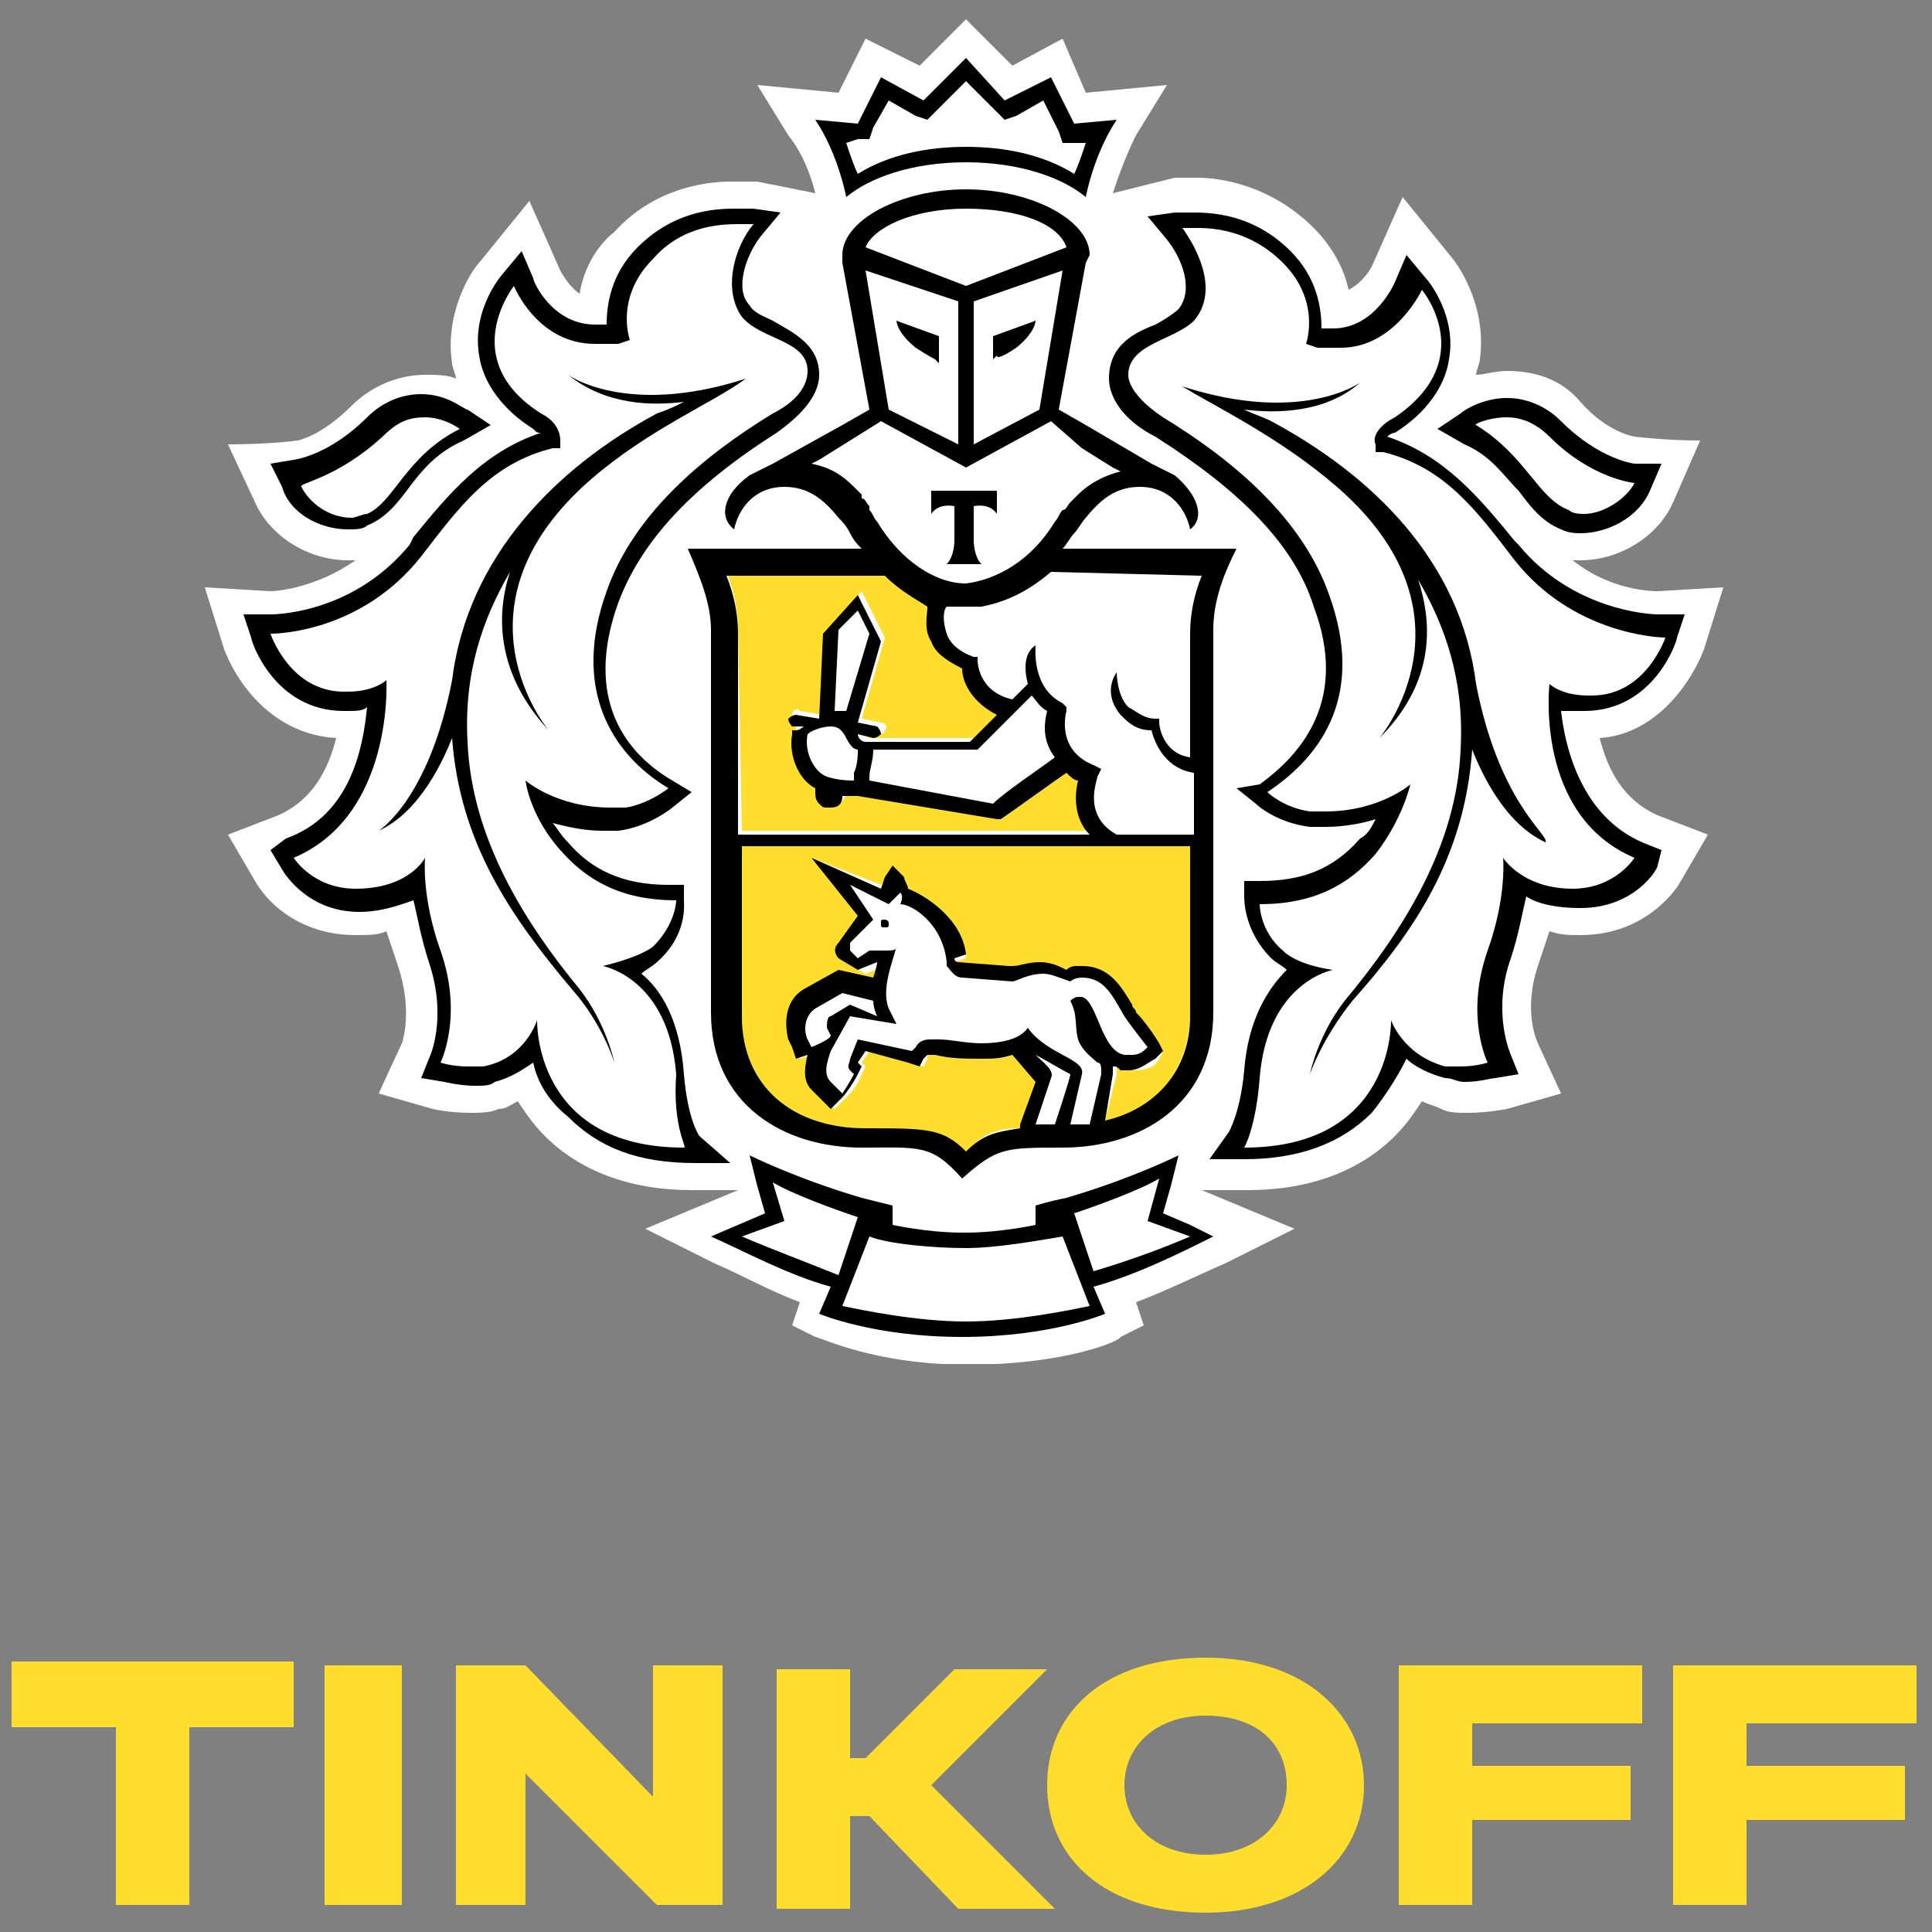 <?xml version="1.0" encoding="UTF-8"?> <!-- Generator: Adobe Illustrator 24.0.2, SVG Export Plug-In . SVG Version: 6.00 Build 0) --> <svg xmlns="http://www.w3.org/2000/svg" xmlns:xlink="http://www.w3.org/1999/xlink" id="Слой_1" x="0px" y="0px" viewBox="0 0 50 50" style="enable-background:new 0 0 50 50;" xml:space="preserve"><rect x="0" y="0" width="50" height="50" fill="#808080" stroke="none"/> <style type="text/css"> .st0{fill:#FFFFFF;} .st1{fill:#FFDD2D;} </style> <g> <path class="st0" d="M44.1,16.8l0.5-1.6l-1.7,0.1c-0.1,0-1.2,0-2.2-0.8c0.1,0,0.1,0,0.2,0c1,0,2-0.6,2.4-1.5l0.7-1.6 c-0.9,0-1.7-0.1-1.7-0.1s-0.7-0.1-1.4-0.9c-0.5-0.6-1.2-0.8-1.9-0.8c-0.3,0-0.6,0.1-0.8,0.1c0-0.1,0.1-0.3,0.1-0.4 c0.2-1.5-0.7-2.6-0.7-2.6l-1.3-1.6l-0.8,1.8c0,0-0.2,0.4-0.6,0.6C34.8,7,34.5,6.4,34,5.9c-1.1-1.1-2.4-1.3-3-1.3 c-0.3,0-0.5,0-0.6,0L28.8,5c0.1-0.3,0.3-0.9,0.6-1.5l0.8-1.3l-2.1,0.2L27.5,1l-1.3,0.7L25,0.5l-1.2,1.2L22.4,1l-0.7,1.4l-2.1-0.2 l0.8,1.3C20.8,4,21,4.6,21.1,5l-1.5-0.3h-0.1c-0.1,0-0.3,0-0.6,0c-0.7,0-2,0.2-3,1.3c-0.5,0.4-0.8,1-0.9,1.6 C14.7,7.4,14.5,7,14.5,7l-0.8-1.8l-1.3,1.6c-0.2,0.2-0.9,1.3-0.7,2.6c0,0.1,0.1,0.3,0.1,0.4c-0.2-0.1-0.5-0.1-0.8-0.1 c-0.7,0-1.4,0.3-1.9,0.8c-0.8,0.8-1.4,0.9-1.4,0.9S7,11.5,5.9,11.5L6.6,13C7,13.9,8,14.5,9,14.5c0.1,0,0.2,0,0.2,0 c-1,0.7-2,0.8-2.2,0.8l-1.7-0.1l0.5,1.6C6.1,17.6,7,19,8.7,19.1c-0.2,0.8-0.6,1.6-1.5,2l-1.3,0.5l0.7,1.2c0.4,0.7,1.3,1.4,2.6,1.4 c0.3,0,0.6,0,0.8-0.1c0.1,0.3,0.2,0.6,0.3,0.9c0.4,1.2,0.1,2,0.1,2l-0.6,1.3l1.4,0.4c0,0,0.4,0.1,1,0.1c0.2,0,0.5,0,0.7-0.1 c0.2,0,0.3-0.1,0.5-0.2c0.2,0.3,0.4,0.6,0.7,0.9c0.9,0.9,2.2,1.4,3.8,1.4l0,0h1.2l-2.4,1l1.8,0.9c0.7,0.3,1.4,0.7,2.2,1l-0.2,0.6 l0.6,0.3c0.1,0,1.3,0.6,3.3,0.7c0,0,0.5,0,0.7,0c0.3,0,0.7,0,0.7,0c2-0.1,3.2-0.6,3.2-0.7l0.6-0.3l-0.2-0.6c0.8-0.3,1.6-0.7,2.3-1 l1.8-0.9l-2.4-1h1.2c1.6,0,2.9-0.5,3.8-1.4c0.3-0.3,0.5-0.6,0.7-0.9c0.2,0.1,0.3,0.1,0.5,0.2s0.4,0.1,0.7,0.1c0.5,0,1-0.1,1-0.1 l1.4-0.4L39.8,27c0,0-0.4-0.8,0-2c0.1-0.3,0.2-0.6,0.3-0.9c0.3,0.1,0.5,0.1,0.8,0.1c1.7,0,2.5-1.2,2.6-1.4l0.7-1.2l-1.3-0.5 c-0.9-0.4-1.3-1.2-1.5-2C42.9,19,43.8,17.6,44.1,16.8L44.1,16.8z M21.2,5.5L21.2,5.5L21.2,5.5L21.2,5.5z"></path> <path class="st0" d="M25,5.4c-1.4,0-2.4,0.4-2.6,1l2.6,1l2.6-1C27.3,5.9,26.3,5.4,25,5.4L25,5.4z"></path> <path class="st0" d="M25,32.3L25,32.3c-0.9,0-2-0.2-2.5-0.3l-0.7,1.8c0.4,0.2,1.9,0.4,3.2,0.4c1.3,0,2.7-0.3,3.2-0.4L27.5,32 C26.9,32.2,25.8,32.3,25,32.3L25,32.3z"></path> <path class="st0" d="M30,30.6c-0.5,0.3-1.6,0.7-2.2,0.9l0.5,1.5c1-0.3,1.8-0.6,2.5-0.9l-1.1-0.4L30,30.6z"></path> <path class="st0" d="M20,30.6l0.3,1.1L19.2,32c0.7,0.3,1.5,0.6,2.5,0.9l0.5-1.5C21.6,31.3,20.5,30.8,20,30.6L20,30.6z"></path> <path class="st0" d="M25,3.8c1,0,2,0.2,2.8,0.7C27.9,4.3,28,4,28.1,3.7h-0.3h-0.3l-0.1-0.3L27,2.6L26.3,3L26,3.1l-0.2-0.2L25,2.1 l-0.8,0.8L24,3.1L23.7,3L23,2.6l-0.4,0.8l-0.1,0.3h-0.3h-0.3C22,4,22.1,4.3,22.2,4.5C23,4,24,3.8,25,3.8L25,3.8z"></path> <path class="st0" d="M40.6,13.2c0.1,0,0.3,0.1,0.4,0.1c0.6,0,1.1-0.4,1.3-0.8c0,0-1.1-0.1-2.2-1.2c-0.4-0.4-0.7-0.5-1.1-0.5 c-0.5,0-0.9,0.3-0.9,0.3C39.5,11.8,39.8,12.9,40.6,13.2L40.6,13.2z"></path> <path class="st0" d="M9,13.3c0.1,0,0.3,0,0.4-0.1c0.8-0.3,1.1-1.4,2.4-2.2c0,0-0.4-0.3-0.9-0.3c-0.3,0-0.7,0.1-1.1,0.5 c-1.1,1.1-2.2,1.2-2.2,1.2C7.9,12.9,8.4,13.3,9,13.3L9,13.3z"></path> <path class="st0" d="M40.9,17.9C40.9,17.9,41,17.9,40.9,17.9c1.5,0,2-1.5,2-1.5l0,0c-0.3,0-2.4-0.1-3.9-2c-1-1.3-1.8-2.4-3.4-2.8 h-0.2v-0.2c0-0.2,0.1-0.5,0.5-0.7c2.2-1.4,0.7-3.3,0.7-3.3S36,8.9,34.5,8.9h-0.1c-0.2,0-0.3,0-0.5,0l-0.3-0.1c0,0,0.4-1.1-0.6-2.1 c-0.7-0.8-1.6-0.9-2.2-0.9c-0.3,0-0.4,0-0.4,0c0.5,0.6,0.8,1.7,0.3,2.4C30.2,8.8,29,8.8,29,9.6c0,0.4,0.3,0.8,0.9,1.1 c1.8,1.1,3.6,2.6,4.3,4.6c0.9,2.5-0.1,4.2-1.6,5.1c0,0,0.5,0.4,1.1,0.5c0.1,0,0.3,0,0.4,0c1.4,0,2.2-0.7,2.2-0.7s-0.1,0.9-0.9,1.8 c-0.7,0.8-1.6,1.3-3,1.3c0,0,0,0.6,0.6,1.2c0.4,0.3,1.3,0.5,1.3,0.5s-1.7,0.3-1.9,2.8c-0.1,1.3-0.4,1.8-0.4,1.8l0,0 c3.9,0,3.8-3.3,3.8-3.3s0.3,1,1.4,1.2c0.1,0,0.3,0,0.4,0c0.4,0,0.7-0.1,0.7-0.1s-0.6-1.2,0-2.9c0.5-1.4,0.4-2.4,0.4-2.4 s0.5,0.8,1.8,0.8l0,0c1.1,0,1.6-0.8,1.6-0.8c-2.6-1.1-2.4-4.6-2.4-4.6S40.3,17.9,40.9,17.9L40.9,17.9z M40.1,21.6 c-1.1-0.5-1.7-1.9-1.9-2.4c-0.2,2.7-1.5,4.6-3.1,6.5c-0.8,0.9-1.1,1.9-1.1,1.9s0.2-1,0.9-1.9c1.5-1.8,2.9-3.9,3-6.5 c0.1-1.8-0.4-3.2-1.1-4.4c0.4,1.2,0.3,2.7-1,4.1c0,0,2.7-3.2-1.1-6.5c-1.5-1.3-3.2-2-4-2.6c3.1,1,4.6-0.1,4.6-0.1 c-1,0.8-2.2,0.8-3,0.7c0.2,0.1,0.4,0.2,0.7,0.3c2.6,1.4,4.9,3.7,5.3,6.9l0,0C38.8,20.8,40.1,21.6,40.1,21.6L40.1,21.6z"></path> <path class="st0" d="M15.4,25c0,0,0.9-0.1,1.3-0.5c0.6-0.5,0.6-1.2,0.6-1.2c-1.4,0-2.3-0.5-3-1.3c-0.7-0.9-0.9-1.8-0.9-1.8 s0.7,0.7,2.2,0.7c0.1,0,0.3,0,0.4,0c0.7-0.1,1.1-0.5,1.1-0.5c-1.5-1-2.5-2.6-1.6-5.1c0.7-2,2.5-3.5,4.3-4.6 c0.6-0.4,0.9-0.8,0.9-1.1c0-0.8-1.2-0.9-1.7-1.4c-0.6-0.7-0.2-1.7,0.3-2.4c0,0-0.2,0-0.4,0c-0.5,0-1.4,0.1-2.2,0.9 c-1,1-0.6,2.1-0.6,2.1L16,8.9c-0.2,0-0.3,0-0.5,0h-0.1c-1.4,0-2.1-1.5-2.1-1.5s-1.5,1.8,0.7,3.3c0.4,0.2,0.6,0.5,0.5,0.7v0.2h-0.2 c-1.6,0.4-2.4,1.5-3.4,2.8c-1.5,1.9-3.6,2-3.9,2l0,0c0,0,0.5,1.5,1.9,1.5c0,0,0,0,0.1,0c0.7,0,1-0.3,1-0.3s0.3,3.5-2.4,4.6 c0,0,0.5,0.8,1.6,0.8l0,0c1.3,0,1.8-0.8,1.8-0.8s-0.1,1,0.4,2.4c0.6,1.7,0,2.9,0,2.9s0.3,0.1,0.7,0.1c0.1,0,0.3,0,0.4,0 c1.1-0.3,1.4-1.2,1.4-1.2s-0.1,3.3,3.8,3.3l0,0c0,0-0.3-0.5-0.4-1.8C17.1,25.4,15.4,25,15.4,25L15.4,25z M14.8,25.7 c-1.6-1.8-2.9-3.7-3.1-6.5c-0.2,0.5-0.8,1.9-1.9,2.4c0,0,1.3-0.8,1.9-3.9l0,0c0.4-3.2,2.7-5.5,5.3-6.9c0.2-0.1,0.5-0.2,0.7-0.3 c-0.8,0.1-2.1,0.1-3-0.7c0,0,1.5,1.1,4.6,0.1c-0.8,0.5-2.5,1.3-4,2.6c-3.8,3.3-1.1,6.5-1.1,6.5c-1.4-1.4-1.4-2.9-1-4.1 c-0.7,1.2-1.2,2.6-1.1,4.4c0.1,2.5,1.5,4.7,3,6.5c0.7,0.9,0.9,1.9,0.9,1.9S15.6,26.6,14.8,25.7L14.8,25.7z"></path> <path class="st0" d="M22.1,12.8c0.1,0.1,0.1,0.1,0.2,0.2c0,0,0,0,0,0.1c0.1,0.1,0.1,0.2,0.2,0.2c0,0,0,0,0,0.1 c0.1,0.1,0.1,0.2,0.2,0.3c0.6,1,1.5,1.5,2.3,1.6c0.8,0,1.7-0.6,2.3-1.6c0.1-0.1,0.1-0.2,0.2-0.3l0,0c0.1-0.1,0.1-0.2,0.2-0.2l0,0 c0.1-0.1,0.1-0.2,0.2-0.2l0,0c0.3-0.3,0.6-0.5,1.1-0.6L28.8,12l0,0L28,11.6l-0.8-0.5L25,12.3l0,0l0,0l-2.2-1.2L22,11.6L21.2,12l0,0 L21,12.2C21.4,12.3,21.8,12.5,22.1,12.8L22.1,12.8L22.1,12.8z M24.1,12.7h1.8v0.6c-0.2-0.3-0.6-0.2-0.6-0.2V14c0,0,0,0.4,0.2,0.6 h-0.9c0.2-0.2,0.2-0.6,0.2-0.6v-0.9c0,0-0.4-0.1-0.6,0.2v-0.6H24.1z"></path> <path class="st0" d="M24.8,11.5V7.8L22.4,7l0.6,3.6L24.8,11.5z M24.3,8.7v0.6l-0.1-0.1c0,0-0.2,0-0.5-0.3c-0.5-0.4-0.5-0.7-0.5-0.7 L24.3,8.7z"></path> <path class="st0" d="M26.9,10.6L27.5,7l-2.4,0.8v3.7L26.9,10.6z M25.7,8.7l1.1-0.4c0,0,0,0.3-0.5,0.7c-0.3,0.2-0.5,0.3-0.5,0.3 l-0.1,0.1V8.7L25.7,8.7z"></path> <path class="st0" d="M21.4,20.1c0.2,0.1,0.5,0.1,0.7,0.1c0,0,0,0,0-0.1V20c0-0.2,0.1-0.4,0.1-0.6c-0.1-0.1-0.2-0.2-0.3-0.3 c-0.1-0.2-0.2-0.3-0.4-0.3c-0.2,0-0.5,0.1-0.6,0.2C20.8,19.5,21.2,20,21.4,20.1L21.4,20.1z"></path> <path class="st0" d="M26.7,18.1c-0.4,0.5-1.3,1.3-1.3,1.3l-0.1,0.1h-2.7c0,0.3,0,0.5-0.1,0.7v0.1l3.2,0.6c0.3-0.2,1.3-0.9,1.6-1.2 c-0.3-0.4-0.3-0.8-0.2-1.1C26.9,18.4,26.8,18.2,26.7,18.1L26.7,18.1z"></path> <path class="st0" d="M27,14.9c-0.6,0.6-1.2,0.8-1.8,0.9c-0.1,0-0.2,0-0.3,0l0,0c-0.1,0-0.2,0-0.3,0c-0.1,0-0.2,0-0.3,0 c0,0.1-0.1,0.4,0,0.7c0.1,0.2,0.3,0.4,0.7,0.6h0.1v0.1c0,0,0,0.8,0.9,1c0.1-0.1,0.3-0.3,0.4-0.4c-0.2-0.4-0.1-0.8,0.2-1 c0,0-0.1,1.1,0.7,1.5l0.1,0.1v0.1c0,0-0.3,1,0.7,1.4l0.2,0.1l-0.1,0.2c0,0-0.4,0.9,0.5,1.5h2v-1.6c-0.7-0.1-1-0.7-1.1-1.1 c-0.3-0.1-0.6-0.2-0.8-0.4c-0.4-0.6-0.1-1.1-0.1-1.1s0,0.5,0.3,0.9c0.2,0.2,0.4,0.3,0.7,0.3h0.1v0.1c0,0,0.1,0.8,0.8,0.9v-3.2 c0-0.5,0.1-1,0.3-1.5L27,14.9L27,14.9z"></path> <path class="st0" d="M21.6,16.3l-0.1,2.1h0.2l0.6-2L22,15.8L21.6,16.3z"></path> <path class="st0" d="M28,25.8L28,25.8c0.4,0.1,0.5,1.4,1.1,1.5c0.1,0,0.1,0,0.2,0c0.2,0,0.3-0.1,0.4-0.2c0,0-0.3-0.5-0.6-0.8 c-0.3-0.4-0.6-1-1.1-1l0,0c-0.2,0-0.3,0.1-0.3,0.1c-0.2-0.1-0.5-0.2-0.7-0.2c-0.4,0-0.7,0.2-0.8,0.2l0,0l-1.3-0.1 c-0.2,0-0.4-0.2-0.4-0.3l0,0v-0.1c0-1.1-0.9-1.5-1.2-1.5c0,0,0-0.2,0-0.3L23,23.4l-1-0.5l0.7,0.8l-0.6,0.6c-0.1,0.1-0.1,0.2,0,0.2 l0.2,0.2l0.3-0.2c0,0,0,0,0.1,0s0.2,0,0.3,0c0.1,0,0.2,0,0.3-0.1c0,0.4-0.4,1.1-0.2,1.6l0.2,0.4l-1.2-0.2l-0.5,0.9 c-0.2,0.3-0.2,0.6,0,0.8l0.2,0.3c0,0,0.3-0.3,0.3-0.5l-0.1,0c-0.1-0.1-0.1-0.2,0-0.3l0.3-0.6l1.4,0.3l0.1-0.1 c0.1-0.2,0.2-0.2,0.4-0.2c0.1,0,0.1,0,0.2,0c0.3,0,0.7,0.1,1.1,0.1c0.5,0,0.9-0.1,1.2-0.4c0.5,0.7,1.5,0.8,1.4,1.2L27.8,29 c0.2,0,0.3,0,0.5,0l0.3-1.3c0-0.1,0.1-0.3,0.1-0.3c-0.1-0.1-0.3-0.3-0.5-0.6C28,26.5,28.1,26.3,28,25.8 C27.8,25.9,27.9,25.8,28,25.8L28,25.8z M22.9,24c-0.1,0-0.1-0.1-0.1-0.1c0-0.1,0.1-0.1,0.1-0.1c0.1,0,0.1,0.1,0.1,0.1 C23,24,22.9,24,22.9,24L22.9,24z"></path> <path class="st0" d="M21,27c0,0,0.5-0.2,0.5-0.3l-0.1-0.2c0-0.1,0-0.2,0-0.3L22,26l0.8,0.2c0,0-0.1-0.2-0.1-0.4l-0.8-0.2L21.1,26 c-0.3,0.2-0.3,0.6-0.2,0.8L21,27z"></path> <path class="st0" d="M26.8,29.1c0.1,0,0.3,0,0.5,0c0,0,0.4-1.2,0.4-1.3c-0.2-0.1-0.7-0.4-0.9-0.5c0.1,0.2,0.4,0.4,0.4,0.6 L26.8,29.1z"></path> <path class="st1" d="M30.8,21.9H19.2v4.4c0,1.8,1.3,2.9,3.2,2.9c1.6,0,2,0.1,2.6,0.6c0.4-0.4,0.7-0.6,1.4-0.6v-0.1l0.4-1.1 l-0.6-0.7c-0.2,0.1-0.4,0.1-0.8,0.1c-0.3,0-0.7,0-1.2-0.1h-0.1c-0.1,0-0.1,0-0.1,0v0.1l-0.1,0.2l-0.3-0.1l-1.1-0.3l-0.2,0.3l0,0 l0.1,0.1l-0.1,0.2c-0.1,0.3-0.3,0.5-0.4,0.6l-0.3,0.3l-0.3-0.3l-0.2-0.2c-0.2-0.2-0.2-0.6-0.1-0.9l0,0l-0.3,0.1l-0.1-0.3V27 c-0.2-0.4-0.1-0.9,0.4-1.3l0.9-0.5l0.9,0.2c0-0.1,0.1-0.4,0.1-0.4l0,0l-0.5,0.2l-0.5-0.3c0,0-0.2-0.2,0-0.4l0.5-0.7L21,22.2 l1.8,0.7l0.1-0.1l0.2-0.3l0.3,0.3c0.1,0.1,0.1,0.2,0.1,0.3c0.5,0.2,1.4,0.8,1.5,1.7l-0.3,0.1l0,0c0.1,0.1,0.1,0.1,0.1,0.1l1.3,0.1 h0.1c0.2-0.1,0.4-0.1,0.7-0.1c0.2,0,0.5,0.1,0.7,0.2c0.1,0,0.2-0.1,0.3-0.1H28c0.7,0,1,0.5,1.3,0.9c0,0.1,0.1,0.1,0.1,0.2 C29.6,26.5,30,27,30,27l0.1,0.2L30,27.4c-0.1,0.2-0.3,0.3-0.7,0.3c-0.1,0-0.1,0-0.2,0s-0.1,0-0.2-0.1c0,0.1,0,0.1,0,0.2L28.6,29 c1.3-0.3,2.2-1.3,2.2-2.8L30.8,21.9z"></path> <path class="st1" d="M19.2,21.5h9.1c-0.5-0.5-0.4-1.1-0.3-1.4c-0.1-0.1-0.2-0.1-0.3-0.2c-0.4,0.3-1.4,1-1.7,1.2h-0.1l-3.6-0.6h-0.1 c-0.1,0-0.2,0-0.3,0c0,0.2-0.2,0.3-0.3,0.3c0,0,0,0-0.1,0s-0.2-0.1-0.2-0.1c-0.1-0.1-0.1-0.2-0.1-0.3v-0.1 c-0.4-0.3-0.7-0.8-0.6-1.4v-0.1h0.1c0,0,0.1,0,0.2-0.1h-0.3c-0.1,0-0.2-0.1-0.1-0.2c0-0.1,0.1-0.2,0.2-0.1l0.6,0.1l0.1-2.2l0.9-1 l0.6,1.2l-0.6,2.1l0.5,0.1c0.1,0,0.2,0.1,0.1,0.2c0,0.1-0.1,0.1-0.2,0.1l0,0l-0.4-0.1l0,0c0,0.1,0.2,0.2,0.2,0.2h2.7 c0.1-0.1,0.4-0.4,0.7-0.7c-0.7-0.3-0.9-0.8-1-1.2c-0.4-0.2-0.6-0.4-0.8-0.7c-0.2-0.4-0.1-0.8-0.1-0.9c-0.4-0.1-0.7-0.4-1.1-0.8 h-4.1c0.2,0.5,0.3,1,0.3,1.5L19.2,21.5L19.2,21.5z"></path> <path d="M22.9,23.8c-0.1,0-0.1,0-0.1,0.1s0,0.1,0.1,0.1s0.1,0,0.1-0.1S22.9,23.8,22.9,23.8L22.9,23.8z"></path> <path d="M30.8,31.7l-0.7-0.3l0.2-0.7l0.2-0.8c0,0-1.2,0.6-2.9,1.1c-0.5,0.1-0.8,0.2-0.8,0.2v0.5c0,0-0.9,0.2-1.8,0.2h-0.1 c-0.9,0-1.8-0.2-1.8-0.2v-0.5c0,0-0.4-0.1-0.8-0.2c-1.7-0.5-2.9-1.1-2.9-1.1l0.2,0.8l0.2,0.7l-0.7,0.3L18.4,32c0.9,0.4,2,1,3.1,1.3 L21.2,34c0,0,1.4,0.6,3.7,0.6l0,0l0,0l0,0c2.3,0,3.7-0.6,3.7-0.6l-0.3-0.7c1.1-0.3,2.3-0.9,3.1-1.3L30.8,31.7z M19.2,32l1.1-0.4 l-0.3-1c0.5,0.3,1.6,0.7,2.2,0.9L21.7,33C20.7,32.6,19.9,32.3,19.2,32L19.2,32z M25,34.2c-1.3,0-2.7-0.3-3.2-0.4l0.7-1.8 c0.5,0.2,1.7,0.3,2.5,0.3l0,0c0.8,0,1.9-0.2,2.5-0.3l0.7,1.8C27.7,33.9,26.3,34.2,25,34.2L25,34.2z M28.3,32.9l-0.5-1.5 c0.6-0.2,1.7-0.6,2.2-0.9l-0.3,1.1l1.1,0.4C30.1,32.3,29.3,32.6,28.3,32.9L28.3,32.9z"></path> <path d="M25,4.2c1.4,0,2.5,0.4,3.1,0.9c0,0,0.2-1.1,0.8-2l-1.1,0.1L27.2,2L26,2.6l-1-1.1l-1.1,1.1L22.8,2l-0.6,1.2l-1.1-0.1 c0.6,0.9,0.8,2,0.8,2C22.5,4.6,23.6,4.2,25,4.2L25,4.2z M22.2,3.6h0.3l0.1-0.3L23,2.6L23.7,3L24,3.1l0.2-0.2L25,2.1l0.8,0.8L26,3.1 L26.3,3L27,2.6l0.4,0.8l0.1,0.3h0.3h0.3C28,4,27.9,4.3,27.8,4.5C27,4,26,3.8,25,3.8S23,4,22.2,4.5C22.1,4.3,22,4,21.9,3.7L22.2,3.6 z"></path> <path d="M41,18.4c1.8,0,2.4-1.8,2.4-1.9l0.2-0.6h-0.7l0,0c-0.2,0-2.2-0.1-3.6-1.8L39.2,14c-0.9-1.1-1.8-2.2-3.3-2.7 c0,0,0.1-0.1,0.2-0.1c0.8-0.5,1.3-1.2,1.4-1.9c0.2-1.1-0.5-2-0.6-2.1l-0.5-0.6l-0.3,0.7c0,0-0.5,1.2-1.6,1.2h-0.1 c-0.1,0-0.1,0-0.2,0c0-0.5-0.1-1.3-0.8-2c-0.9-0.9-1.9-1-2.5-1c-0.3,0-0.5,0-0.5,0l-0.7,0.1l0.5,0.6c0.4,0.5,0.7,1.3,0.3,1.8 c-0.1,0.1-0.4,0.3-0.6,0.4c-0.5,0.2-1.2,0.5-1.2,1.4c0,0.5,0.4,1.1,1.2,1.5c2.2,1.4,3.6,2.8,4.1,4.4c0.9,2.4-0.3,3.8-1.4,4.6 L32,20.4l0.5,0.4c0.1,0.1,0.6,0.5,1.4,0.6c0.2,0,0.3,0,0.4,0c0.5,0,1-0.1,1.3-0.2c-0.1,0.2-0.2,0.4-0.4,0.5 c-0.7,0.8-1.5,1.1-2.6,1.1h-0.4v0.4c0,0.1,0,0.9,0.7,1.6c0.1,0.1,0.3,0.2,0.4,0.3c-0.5,0.5-1,1.3-1.1,2.6c-0.1,1.1-0.4,1.6-0.4,1.6 L31.3,30h0.9c1.4,0,2.5-0.4,3.3-1.2c0.4-0.5,0.7-1,0.9-1.4c0.2,0.2,0.6,0.4,1,0.5c0.2,0,0.3,0.1,0.5,0.1c0.4,0,0.7-0.1,0.8-0.1 l0.6-0.1l-0.2-0.5c0,0-0.5-1.1,0-2.5c0.2-0.6,0.3-1.2,0.4-1.6c0.3,0.2,0.8,0.3,1.4,0.3c1.4,0,2-1,2-1.1L43,22l-0.5-0.2 c-1.6-0.7-2-2.5-2.1-3.4C40.6,18.4,40.7,18.4,41,18.4L41,18.4z M42.3,22.2c0,0-0.5,0.8-1.6,0.8l0,0c-1.3,0-1.8-0.8-1.8-0.8 s0.1,1-0.4,2.4c-0.6,1.7,0,2.9,0,2.9s-0.3,0.1-0.7,0.1c-0.1,0-0.3,0-0.4,0c-1.1-0.3-1.4-1.2-1.4-1.2s0.1,3.3-3.8,3.3l0,0 c0,0,0.3-0.5,0.4-1.8c0.2-2.5,1.9-2.8,1.9-2.8s-0.9-0.1-1.3-0.5c-0.6-0.5-0.6-1.2-0.6-1.2c1.4,0,2.3-0.5,3-1.3 c0.7-0.9,0.9-1.8,0.9-1.8S35.7,21,34.3,21c-0.1,0-0.3,0-0.4,0c-0.7-0.1-1.1-0.5-1.1-0.5c1.5-1,2.5-2.6,1.6-5.1 c-0.7-2-2.5-3.5-4.3-4.6c-0.6-0.4-0.9-0.8-0.9-1.1c0-0.8,1.2-0.9,1.7-1.4c0.6-0.7,0.2-1.7-0.3-2.4c0,0,0.2,0,0.4,0 c0.5,0,1.4,0.1,2.2,0.9c1,1,0.6,2.1,0.6,2.1L34.1,9c0.2,0,0.3,0,0.5,0h0.1c1.4,0,2.1-1.5,2.1-1.5s1.5,1.8-0.7,3.3 c-0.4,0.2-0.6,0.5-0.5,0.7v0.2h0.2c1.6,0.4,2.4,1.5,3.4,2.8c1.5,1.9,3.7,2,3.9,2l0,0c0,0-0.5,1.5-1.9,1.5c0,0,0,0-0.1,0 c-0.7,0-1-0.3-1-0.3S39.7,21.1,42.3,22.2L42.3,22.2z"></path> <path d="M37.9,11.5c0.7,0.3,1,0.8,1.4,1.2c0.3,0.4,0.6,0.8,1.1,1c0.2,0.1,0.4,0.1,0.5,0.1c0.7,0,1.5-0.4,1.8-1.1L43,12h-0.7 c0,0-0.9-0.1-1.9-1.1c-0.4-0.4-0.9-0.6-1.4-0.6c-0.6,0-1.1,0.3-1.2,0.4l-0.6,0.4L37.9,11.5z M39,10.8c0.3,0,0.7,0.1,1.1,0.5 c1.1,1.1,2.2,1.2,2.2,1.2c-0.2,0.4-0.8,0.8-1.3,0.8c-0.1,0-0.3,0-0.4-0.1c-0.8-0.3-1.1-1.4-2.4-2.2C38.1,11,38.5,10.8,39,10.8 L39,10.8z"></path> <path d="M38.2,17.7L38.2,17.7c-0.4-3.2-2.7-5.4-5.3-6.8c-0.2-0.1-0.5-0.2-0.7-0.3c0.8,0.1,2.1,0.1,3-0.7c0,0-1.5,1.1-4.6,0.1 c0.8,0.5,2.5,1.3,4,2.6c3.8,3.3,1.1,6.5,1.1,6.5c1.4-1.4,1.4-2.9,1-4.1c0.7,1.2,1.2,2.6,1.1,4.4c-0.1,2.5-1.5,4.7-3,6.5 c-0.7,0.9-0.9,1.9-0.9,1.9s0.3-0.9,1.1-1.9c1.6-1.8,2.9-3.7,3.1-6.5c0.2,0.5,0.8,1.9,1.9,2.4C40.1,21.6,38.8,20.8,38.2,17.7 L38.2,17.7z"></path> <path d="M18.1,29.4c0,0-0.3-0.4-0.4-1.6c-0.1-1.4-0.6-2.2-1.1-2.6c0.1-0.1,0.3-0.2,0.4-0.3c0.8-0.7,0.7-1.5,0.7-1.6v-0.4h-0.4 c-1.2,0-2-0.4-2.6-1.1c-0.2-0.2-0.3-0.4-0.4-0.5c0.4,0.1,0.8,0.2,1.3,0.2c0.1,0,0.3,0,0.4,0c0.8-0.1,1.4-0.6,1.4-0.6l0.5-0.4 l-0.5-0.3c-1.2-0.7-2.3-2.1-1.4-4.6c0.6-1.6,1.9-3,4.1-4.4c0.7-0.5,1.1-1,1.1-1.5c0-0.8-0.7-1.1-1.2-1.4c-0.2-0.1-0.5-0.2-0.6-0.4 c-0.4-0.4-0.1-1.3,0.3-1.8l0.5-0.6l-0.7-0.1c0,0-0.2,0-0.5,0c-0.6,0-1.6,0.1-2.5,1c-0.7,0.7-0.8,1.5-0.8,2c-0.1,0-0.1,0-0.2,0h-0.1 c-1.1,0-1.6-1.1-1.6-1.2l-0.3-0.7L13,7.1c0,0-0.8,0.9-0.6,2.1c0.1,0.7,0.6,1.4,1.4,1.9c0.1,0.1,0.1,0.1,0.2,0.1 c-1.5,0.5-2.4,1.6-3.3,2.7l-0.1,0.2c-1.4,1.7-3.3,1.8-3.6,1.8H6.3l0.2,0.6c0,0.1,0.6,1.9,2.4,1.9H9c0.2,0,0.4,0,0.5-0.1 c-0.1,1-0.4,2.8-2.1,3.4L7,22l0.3,0.5c0,0,0.6,1.1,2,1.1c0.6,0,1.1-0.2,1.4-0.3c0.1,0.4,0.2,1,0.4,1.6c0.5,1.5,0,2.5,0,2.5 l-0.2,0.5l0.6,0.1c0,0,0.4,0.1,0.8,0.1c0.2,0,0.4,0,0.5-0.1c0.4-0.1,0.7-0.3,1-0.5c0.1,0.5,0.4,1,0.9,1.4c0.8,0.8,1.8,1.2,3.3,1.2 h0.9L18.1,29.4z M17.7,29.7c-3.9,0-3.8-3.3-3.8-3.3s-0.3,1-1.4,1.2c-0.1,0-0.3,0-0.4,0c-0.4,0-0.7-0.1-0.7-0.1s0.6-1.2,0-2.9 c-0.5-1.4-0.4-2.4-0.4-2.4S10.6,23,9.2,23l0,0c-1.1,0-1.6-0.8-1.6-0.8c2.6-1.1,2.4-4.6,2.4-4.6s-0.3,0.3-1,0.3c0,0,0,0-0.1,0 c-1.4,0-1.9-1.5-1.9-1.5l0,0c0.3,0,2.4-0.1,3.9-2c1-1.3,1.8-2.4,3.4-2.8h0.2v-0.2c0-0.2-0.1-0.5-0.5-0.7c-2.2-1.4-0.7-3.3-0.7-3.3 s0.6,1.5,2.1,1.5h0.1c0.2,0,0.3,0,0.5,0l0.3-0.1c0,0-0.4-1.1,0.6-2.1c0.7-0.8,1.6-0.9,2.2-0.9c0.3,0,0.4,0,0.4,0 c-0.5,0.6-0.8,1.7-0.3,2.4c0.5,0.6,1.7,0.6,1.7,1.4c0,0.4-0.3,0.8-0.9,1.1c-1.8,1.1-3.6,2.6-4.3,4.6c-0.9,2.5,0.1,4.2,1.6,5.1 c0,0-0.5,0.4-1.1,0.5c-0.1,0-0.3,0-0.4,0c-1.4,0-2.2-0.7-2.2-0.7s0.1,0.9,0.9,1.8c0.7,0.8,1.6,1.3,3,1.3c0,0,0,0.6-0.6,1.2 c-0.4,0.3-1.3,0.5-1.3,0.5s1.7,0.3,1.9,2.8C17.4,29.2,17.8,29.7,17.7,29.7L17.7,29.7z"></path> <path d="M9,13.7c0.2,0,0.4,0,0.5-0.1c0.5-0.2,0.8-0.6,1.1-1s0.7-0.9,1.4-1.2l0.7-0.4l-0.6-0.4c-0.1,0-0.5-0.4-1.2-0.4 c-0.5,0-1,0.2-1.4,0.6c-1,1-1.9,1.1-1.9,1.1L7,12l0.3,0.6C7.5,13.3,8.3,13.7,9,13.7L9,13.7z M9.9,11.3c0.4-0.4,0.7-0.5,1.1-0.5 c0.5,0,0.9,0.3,0.9,0.3c-1.4,0.7-1.7,1.9-2.4,2.2c-0.1,0-0.3,0.1-0.4,0.1c-0.6,0-1.1-0.4-1.3-0.8C7.7,12.5,8.7,12.4,9.9,11.3 L9.9,11.3z"></path> <path d="M12.1,19.2c-0.1-1.8,0.4-3.2,1.1-4.4c-0.4,1.2-0.3,2.7,1,4.1c0,0-2.7-3.2,1.1-6.5c1.5-1.3,3.2-2,4-2.6 c-3.1,1-4.6-0.1-4.6-0.1c1,0.8,2.2,0.8,3,0.7c-0.2,0.1-0.4,0.2-0.7,0.3c-2.6,1.4-4.9,3.7-5.3,6.9l0,0c-0.6,3.1-1.9,3.9-1.9,3.9 c1.1-0.5,1.7-1.9,1.9-2.4c0.2,2.7,1.5,4.6,3.1,6.5c0.8,0.9,1.1,1.9,1.1,1.9s-0.2-1-0.9-1.9C13.6,23.9,12.2,21.7,12.1,19.2 L12.1,19.2z"></path> <path d="M24.1,12.7v0.6c0.2-0.3,0.6-0.2,0.6-0.2V14c0,0,0,0.4-0.2,0.6h0.9c-0.2-0.2-0.2-0.6-0.2-0.6v-0.9c0,0,0.4-0.1,0.6,0.2v-0.6 H24.1z"></path> <path d="M23.7,9c0.3,0.2,0.5,0.3,0.5,0.3l0.1,0.1V8.7l-1.1-0.4C23.2,8.3,23.2,8.6,23.7,9L23.7,9z"></path> <path d="M26.3,9c0.5-0.4,0.5-0.7,0.5-0.7l-1.1,0.4v0.6l0.1-0.1C25.8,9.3,26,9.2,26.3,9L26.3,9z"></path> <path d="M28.2,6.6c0-0.9-1.5-1.7-3.2-1.7l0,0c-1.7,0-3.2,0.8-3.2,1.7v0.2l0.7,3.8L21.8,11L20,12l0,0c0,0-0.4,0.2-0.6,0.3 c-0.7,0.5-0.8,1.1-0.4,1.4c0.1-0.5,0.5-1.1,1.3-1.1c0.6,0,1,0.3,1.4,0.8c0.1,0.1,0.2,0.2,0.3,0.4c0.1,0.2,0.2,0.3,0.3,0.4h-4.5 c0.3,0.7,0.6,1.4,0.6,2.1v9.9c0,2.4,1.9,3.5,3.9,3.5c1.5,0,1.8-0.1,2.6,0.8c0.9-0.8,1.1-0.8,2.6-0.8c2,0,3.9-1.1,3.9-3.5v-9.9 c0-0.8,0.3-1.5,0.6-2.1h-4.5c0.1-0.1,0.2-0.3,0.3-0.4c0.1-0.1,0.2-0.3,0.3-0.4c0.4-0.5,0.8-0.8,1.4-0.8c0.8,0,1.2,0.6,1.3,1.1 c0.4-0.3,0.2-0.9-0.4-1.4c-0.2-0.1-0.6-0.3-0.6-0.3l0,0l-1.7-1l-0.7-0.4l0.7-3.8L28.2,6.6z M22.4,7l2.4,0.8v3.7L23,10.6L22.4,7z M22.9,14.9c0.4,0.4,0.8,0.6,1.1,0.8c0,0.2-0.1,0.6,0.1,0.9c0.1,0.3,0.4,0.5,0.8,0.7c0,0.4,0.3,0.9,0.9,1.2 c-0.3,0.3-0.6,0.6-0.7,0.7h-2.7c-0.1,0-0.2-0.1-0.2-0.2l0,0l0.4,0.1l0,0c0.1,0,0.2-0.1,0.2-0.1c0-0.1-0.1-0.2-0.1-0.2l-0.5-0.1 l0.6-2.1l-0.6-1.2l-0.9,1l-0.1,2.2l-0.6-0.1c-0.1,0-0.2,0.1-0.2,0.1c0,0.1,0.1,0.2,0.1,0.2h0.3c-0.1,0.1-0.2,0.1-0.2,0.1h-0.1V19 c-0.1,0.6,0.2,1.2,0.6,1.4v0.1c0,0.1,0,0.2,0.1,0.3c0.1,0.1,0.1,0.1,0.2,0.1c0,0,0,0,0.1,0c0.2,0,0.3-0.1,0.3-0.3 c0.1,0,0.3,0,0.3,0h0.1l3.6,0.6h0.1c0.3-0.2,1.4-1,1.7-1.2c0.1,0.1,0.2,0.2,0.3,0.2c-0.1,0.4-0.1,1,0.3,1.4h-9.1v-5.2 c0-0.5-0.1-1-0.3-1.5L22.9,14.9L22.9,14.9z M27.3,19.6c-0.4,0.3-1.3,0.9-1.6,1.2l-3.2-0.6v-0.1c0-0.2,0.1-0.4,0.1-0.7h2.7l0.1-0.1 c0,0,0.9-0.9,1.3-1.3c0.1,0.1,0.2,0.3,0.4,0.4C27,18.8,27,19.2,27.3,19.6L27.3,19.6z M21.9,19.1c0.1,0.2,0.2,0.3,0.3,0.3 c0,0.1,0,0.4-0.1,0.6v0.1c0,0,0,0,0,0.1c-0.1,0-0.4,0-0.7-0.1c-0.3-0.1-0.6-0.6-0.5-1.1c0.1-0.1,0.4-0.2,0.6-0.2 C21.7,18.8,21.8,18.9,21.9,19.1L21.9,19.1z M21.6,18.4l0.1-2.1l0.5-0.5l0.3,0.6l-0.6,2H21.6z M27.3,29.1c-0.2,0-0.3,0-0.5,0 l0.4-1.2c0.1-0.2-0.2-0.4-0.4-0.6c0.2,0.1,0.7,0.4,0.9,0.5C27.7,27.9,27.3,29.1,27.3,29.1L27.3,29.1z M28.5,27.8l-0.3,1.3 c-0.2,0-0.3,0-0.5,0l0.3-1.3c0.1-0.4-0.9-0.5-1.4-1.2c-0.2,0.3-0.7,0.4-1.2,0.4c-0.4,0-0.8-0.1-1.1-0.1c-0.1,0-0.1,0-0.2,0 s-0.3,0-0.4,0.2l-0.1,0.1l-1.4-0.3L22,27.4c0,0.1-0.1,0.2,0,0.3l0.1,0.1c-0.1,0.2-0.3,0.5-0.3,0.5L21.5,28c-0.2-0.2-0.1-0.5,0-0.8 l0.5-0.9l1.2,0.2L23,26.1c-0.2-0.5,0.1-1.2,0.2-1.6c0,0.1-0.1,0.1-0.3,0.1c-0.1,0-0.2,0-0.3,0h-0.1l-0.3,0.2L22,24.6 c0,0,0-0.1,0-0.2l0.6-0.6L22,22.9l1,0.5l0.3-0.3c0.1,0.1,0,0.3,0,0.3c0.3,0,1.1,0.5,1.2,1.5V25l0,0c0.1,0.1,0.2,0.3,0.4,0.3 l1.3,0.1l0,0c0.1,0,0.4-0.2,0.8-0.2c0.2,0,0.4,0.1,0.7,0.2c0,0,0.1-0.1,0.3-0.1l0,0c0.6,0,0.8,0.5,1.1,1c0.2,0.3,0.6,0.8,0.6,0.8 c-0.1,0.1-0.2,0.2-0.4,0.2c-0.1,0-0.1,0-0.2,0c-0.6-0.1-0.7-1.4-1.1-1.5c0,0,0,0-0.1,0s-0.2,0.1-0.2,0.1c0.2,0.4,0.1,0.6,0.2,1 c0.1,0.3,0.4,0.5,0.5,0.6C28.5,27.5,28.5,27.6,28.5,27.8L28.5,27.8z M21.4,26.6l0.1,0.2c0,0.1-0.5,0.3-0.5,0.3l-0.1-0.2 c-0.1-0.2-0.1-0.6,0.2-0.8l0.7-0.4l0.8,0.2c0,0.2,0.1,0.4,0.1,0.4L22,26l-0.5,0.3C21.4,26.3,21.4,26.5,21.4,26.6L21.4,26.6z M28.6,29l0.2-1.2c0-0.1,0-0.1,0-0.2c0.1,0,0.1,0,0.2,0.1c0.1,0,0.2,0,0.2,0c0.3,0,0.5-0.2,0.7-0.3l0.2-0.2L30,27 c0,0-0.3-0.5-0.6-0.8c0-0.1-0.1-0.1-0.1-0.2c-0.3-0.5-0.6-1-1.3-1h-0.1c-0.1,0-0.2,0-0.3,0.1c-0.2-0.1-0.4-0.2-0.7-0.2 c-0.3,0-0.5,0.1-0.7,0.1h-0.1l-1.3-0.1c0,0-0.1,0-0.1-0.1l0,0l0.3-0.1c-0.1-0.9-1-1.5-1.5-1.7c0-0.1-0.1-0.2-0.1-0.3l-0.3-0.3 l-0.2,0.3L22.8,23L21,22.2l1.2,1.5l-0.5,0.7c-0.2,0.2,0,0.4,0,0.4l0.5,0.3l0.5-0.2l0,0c0,0.1-0.1,0.4-0.1,0.4l-0.9-0.2l-0.9,0.5 c-0.5,0.3-0.5,0.9-0.4,1.3l0.1,0.2l0.1,0.3l0.3-0.1l0,0c-0.1,0.4-0.1,0.7,0.1,0.9l0.2,0.2l0.3,0.3l0.3-0.3c0.1-0.1,0.3-0.4,0.4-0.6 l0.1-0.2l-0.1-0.1l0,0l0.2-0.3l1.1,0.3l0.3,0.1l0.1-0.2l0.1-0.1c0,0,0,0,0.1,0h0.1c0.4,0.1,0.8,0.1,1.2,0.1c0.3,0,0.5,0,0.8-0.1 l0.6,0.7l-0.4,1.1v0.1c-0.7,0.1-1,0.2-1.4,0.6c-0.6-0.6-1-0.6-2.6-0.6c-1.9,0-3.2-1.1-3.2-2.9v-4.4h11.6v4.4 C30.8,27.7,29.9,28.7,28.6,29L28.6,29z M31.1,14.9c-0.2,0.5-0.3,1-0.3,1.5v3.2c-0.7-0.1-0.8-0.8-0.8-0.9v-0.1h-0.1 c-0.3,0-0.5-0.2-0.7-0.3c-0.3-0.3-0.3-0.9-0.3-0.9s-0.4,0.5,0.1,1.1c0.2,0.2,0.4,0.4,0.8,0.4c0.1,0.4,0.4,1,1.1,1.1v1.6h-2 c-0.9-0.5-0.5-1.4-0.5-1.5l0.1-0.2l-0.2-0.1c-1-0.4-0.7-1.4-0.7-1.4v-0.1l-0.1-0.1c-0.8-0.4-0.7-1.4-0.7-1.5 c-0.3,0.2-0.3,0.6-0.2,1c-0.1,0.1-0.2,0.2-0.4,0.4c-0.9-0.2-0.9-1-0.9-1V17h-0.1c-0.3-0.1-0.6-0.3-0.7-0.6c-0.1-0.3-0.1-0.6,0-0.7 c0.1,0,0.2,0,0.3,0c0.1,0,0.2,0,0.3,0l0,0c0.1,0,0.2,0,0.3,0c0.5-0.1,1.1-0.3,1.8-0.9L31.1,14.9L31.1,14.9z M28,11.6l0.8,0.5l0,0 l0.2,0.1c-0.4,0.1-0.8,0.3-1.1,0.6l0,0c-0.1,0.1-0.1,0.1-0.2,0.2l0,0c-0.1,0.1-0.1,0.2-0.2,0.2l0,0c-0.1,0.1-0.1,0.2-0.2,0.3 c-0.6,1-1.5,1.5-2.3,1.6c-0.8,0-1.7-0.6-2.3-1.6c-0.1-0.1-0.1-0.2-0.2-0.3c0,0,0,0,0-0.1c-0.1-0.1-0.1-0.2-0.2-0.2c0,0,0,0,0-0.1 c-0.1-0.1-0.1-0.1-0.2-0.2l0,0c-0.3-0.3-0.6-0.5-1.1-0.6l0.2-0.1l0,0l0.8-0.5l0.8-0.5l2.2,1.2l0,0l0,0l2.2-1.2L28,11.6z M26.9,10.6 l-1.7,0.9V7.8L27.5,7L26.9,10.6z M25,7.4l-2.6-1c0.2-0.5,1.2-1,2.6-1s2.4,0.4,2.6,1L25,7.4z"></path> <path class="st1" d="M4.9,49.3v-4.6h2.7V43H0.3v1.7H3v4.6H4.9z M10.4,43.1h-2v6.2h2V43.1z M11.8,43.1v6.2h1.8v-3.4l3.4,3.4h1.7 v-6.2h-1.8v3.4l-3.3-3.4H11.8z M22.5,47l2.3,2.4h2.5l-3.2-3.2l3-3h-2.4l-2.3,2.3H22v-2.3h-1.9v6.2H22V47H22.5z M31.2,42.9 c-2.6,0-4.1,1.4-4.1,3.3c0,1.9,1.5,3.3,4.1,3.3c2.5,0,4.1-1.4,4.1-3.3C35.3,44.4,33.8,42.9,31.2,42.9L31.2,42.9z M31.2,48 c-1.3,0-2.1-0.8-2.1-1.8s0.8-1.8,2.1-1.8c1.3,0,2.1,0.7,2.1,1.8C33.3,47.2,32.5,48,31.2,48L31.2,48z M42.5,43.1h-6.3v6.2h1.9v-2.2 h4.1v-1.4h-4.1v-1.1h4.4C42.5,44.6,42.5,43.1,42.5,43.1z M49.6,43.1h-6.3v6.2h1.9v-2.2h4.1v-1.4h-4.1v-1.1h4.4 C49.6,44.6,49.6,43.1,49.6,43.1z"></path> </g> </svg> 